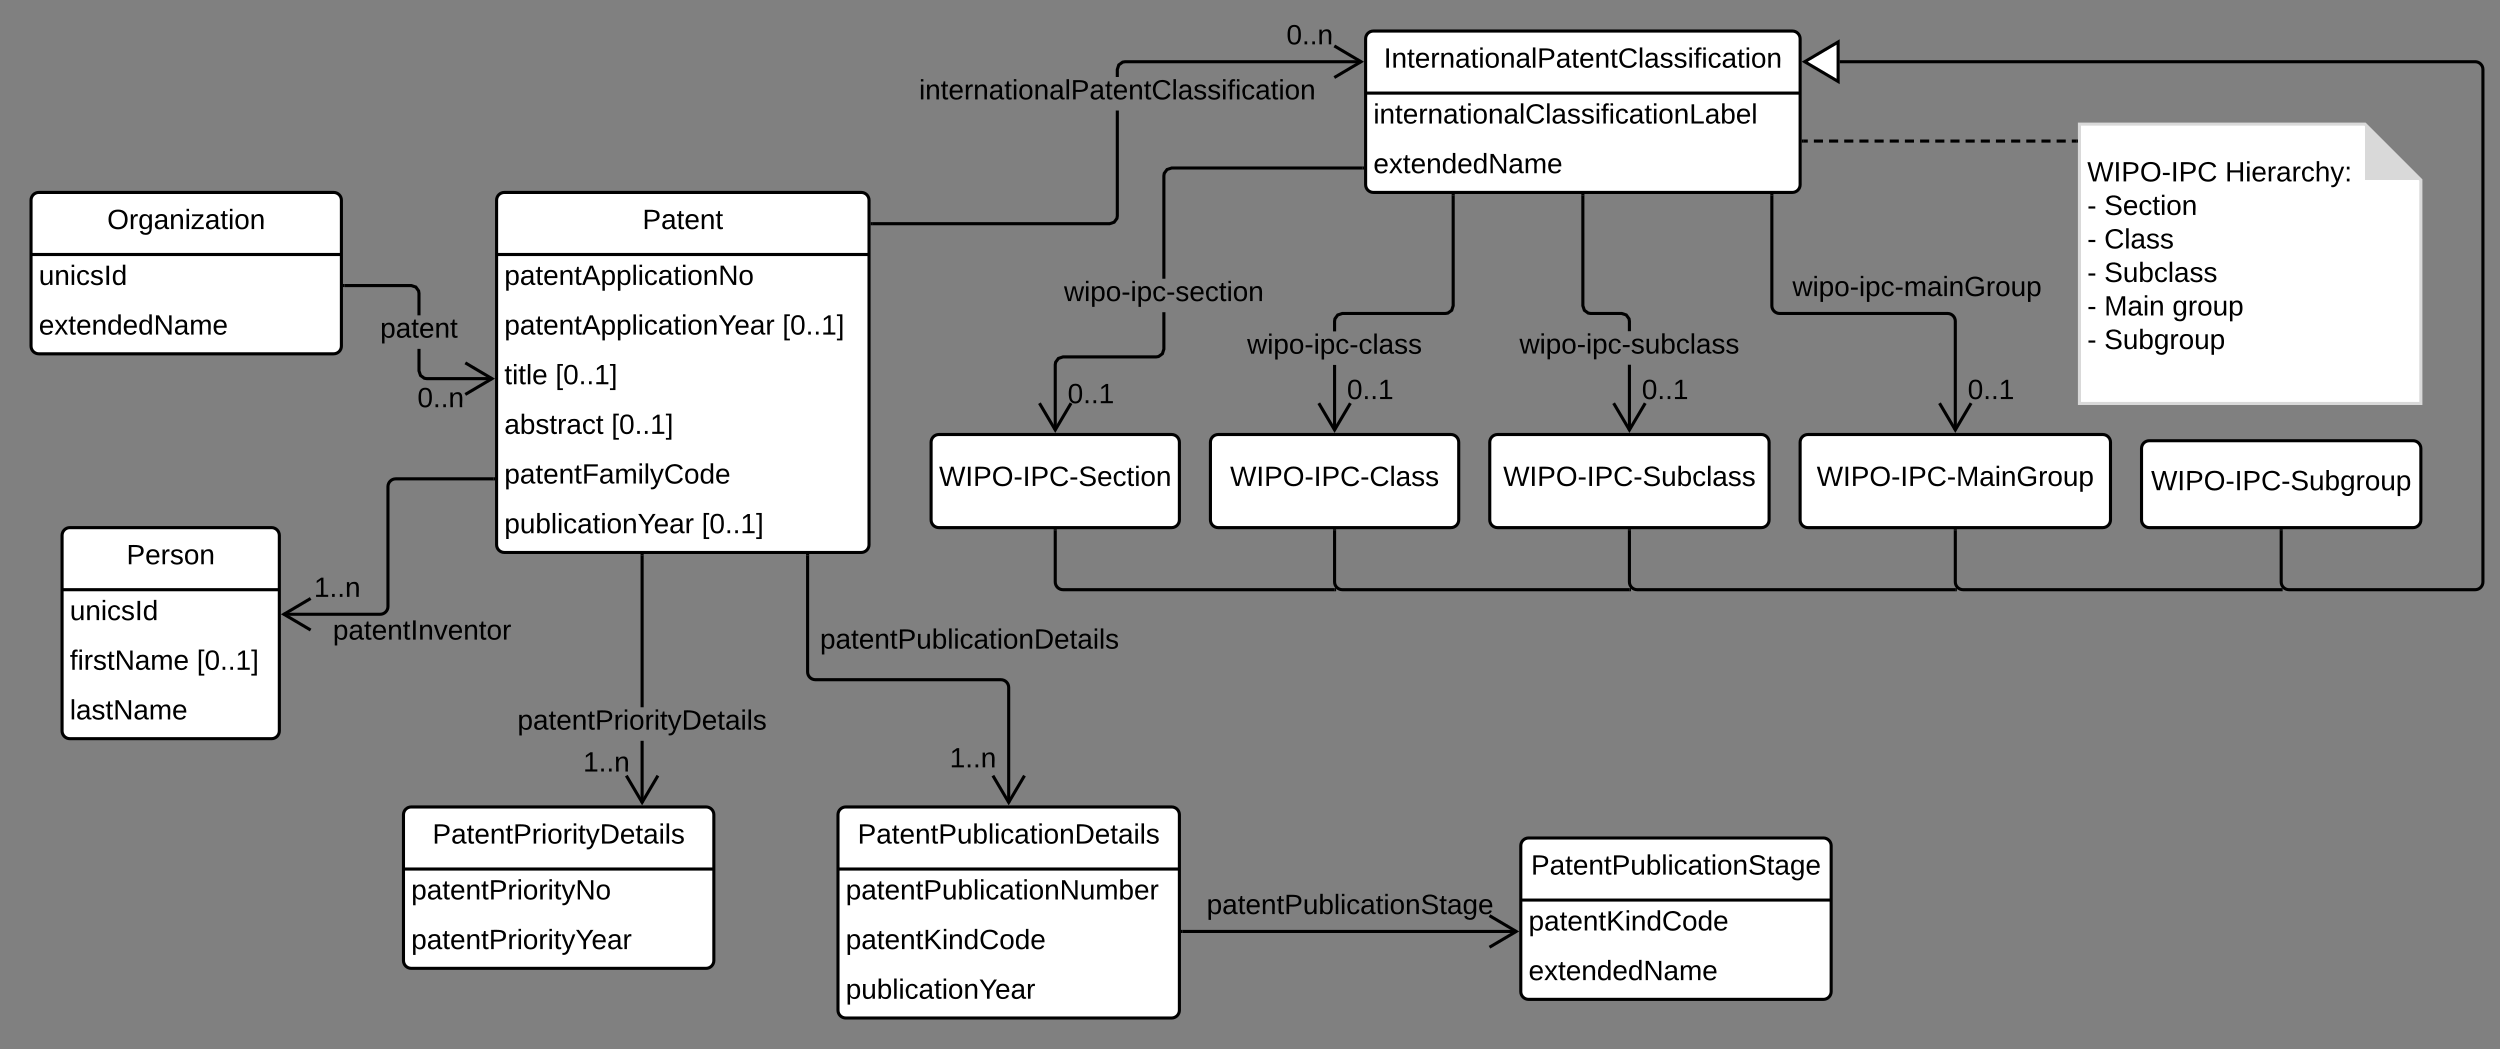 <svg xmlns="http://www.w3.org/2000/svg" xmlns:xlink="http://www.w3.org/1999/xlink" xmlns:lucid="lucid" width="1611" height="676"><rect width="100%" height="100%" fill="#808080" stroke="none"/><g transform="translate(-180 -20)" lucid:page-tab-id="0_0"><path d="M200 149c0-2.76 2.24-5 5-5h190c2.76 0 5 2.24 5 5v94c0 2.76-2.24 5-5 5H205c-2.76 0-5-2.24-5-5z" fill="#fff"/><path d="M200 149c0-2.76 2.24-5 5-5h190c2.76 0 5 2.24 5 5v94c0 2.76-2.24 5-5 5H205c-2.76 0-5-2.24-5-5zM200 184h200" stroke="#000" stroke-width="2" fill="none"/><use xlink:href="#a" transform="matrix(1,0,0,1,210,144) translate(39.075 23.6)"/><use xlink:href="#b" transform="matrix(1,0,0,1,205,186.5) translate(0 17.1)"/><use xlink:href="#c" transform="matrix(1,0,0,1,205,218.5) translate(0 17.1)"/><path d="M500 149c0-2.76 2.24-5 5-5h230c2.76 0 5 2.24 5 5v222c0 2.76-2.24 5-5 5H505c-2.76 0-5-2.24-5-5z" fill="#fff"/><path d="M500 149c0-2.76 2.24-5 5-5h230c2.76 0 5 2.24 5 5v222c0 2.76-2.24 5-5 5H505c-2.76 0-5-2.24-5-5zM500 184h240" stroke="#000" stroke-width="2" fill="none"/><use xlink:href="#d" transform="matrix(1,0,0,1,510,144) translate(84 23.6)"/><use xlink:href="#e" transform="matrix(1,0,0,1,505,186.5) translate(0 17.1)"/><use xlink:href="#f" transform="matrix(1,0,0,1,505,218.5) translate(0 17.1)"/><use xlink:href="#g" transform="matrix(1,0,0,1,505,218.5) translate(179.15 17.1)"/><use xlink:href="#h" transform="matrix(1,0,0,1,505,250.5) translate(0 17.1)"/><use xlink:href="#g" transform="matrix(1,0,0,1,505,250.5) translate(32.9 17.1)"/><use xlink:href="#i" transform="matrix(1,0,0,1,505,282.5) translate(0 17.1)"/><use xlink:href="#j" transform="matrix(1,0,0,1,505,282.5) translate(68.95 17.1)"/><use xlink:href="#k" transform="matrix(1,0,0,1,505,314.5) translate(0 17.1)"/><use xlink:href="#l" transform="matrix(1,0,0,1,505,346.5) translate(0 17.1)"/><use xlink:href="#j" transform="matrix(1,0,0,1,505,346.5) translate(127.15 17.1)"/><path d="M1060 45c0-2.76 2.24-5 5-5h270c2.76 0 5 2.24 5 5v94c0 2.76-2.24 5-5 5h-270c-2.76 0-5-2.24-5-5z" fill="#fff"/><path d="M1060 45c0-2.76 2.24-5 5-5h270c2.76 0 5 2.24 5 5v94c0 2.76-2.24 5-5 5h-270c-2.76 0-5-2.24-5-5zM1060 80h280" stroke="#000" stroke-width="2" fill="none"/><use xlink:href="#m" transform="matrix(1,0,0,1,1070,40) translate(1.7 23.6)"/><use xlink:href="#n" transform="matrix(1,0,0,1,1065,82.5) translate(0 17.1)"/><use xlink:href="#c" transform="matrix(1,0,0,1,1065,114.5) translate(0 17.1)"/><path d="M901 159.24l-.3 1.9-2.13 2.9-3.4 1.12H742v-2h152.84l2.5-.82 1.46-2 .2-1.26V91.25h2zm156.18-98.47h-152.1l-1.26.2-2 1.47-.82 2.5v4.7h-2v-5.03l1.1-3.4 2.92-2.12 1.9-.3h152.26z"/><path d="M742.03 165.16H741v-2h1.03zM1059 59.77l-18.67 11.04-1.02-1.7 15.77-9.33-15.76-9.32 1.03-1.72z"/><use xlink:href="#o" transform="matrix(1,0,0,1,772.225,69.649) translate(0 14.4)"/><use xlink:href="#p" transform="matrix(1,0,0,1,1009,34.171) translate(0 14.4)"/><path d="M451 258.83l.82 2.5 2 1.46 1.26.2h42.1v2h-42.26l-1.9-.3-2.9-2.14-1.12-3.4V244.8h2zm-2.43-54.72l2.12 2.92.3 1.9v14.28h-2v-14.12l-.2-1.26-1.46-2-2.5-.82H402v-2h43.16z"/><path d="M402.03 205H401v-2h1.03zM499 264l-18.67 11.04-1.02-1.73 15.77-9.3-15.76-9.33 1.03-1.72z"/><use xlink:href="#q" transform="matrix(1,0,0,1,425,223.197) translate(0 14.4)"/><use xlink:href="#p" transform="matrix(1,0,0,1,449,267.993) translate(0 14.4)"/><path d="M780 305c0-2.76 2.24-5 5-5h150c2.76 0 5 2.24 5 5v50c0 2.76-2.24 5-5 5H785c-2.76 0-5-2.24-5-5z" stroke="#000" stroke-width="2" fill="#fff"/><use xlink:href="#r" transform="matrix(1,0,0,1,780,300) translate(5.13 33.15)"/><path d="M960 305c0-2.76 2.24-5 5-5h150c2.76 0 5 2.24 5 5v50c0 2.76-2.24 5-5 5H965c-2.76 0-5-2.24-5-5z" stroke="#000" stroke-width="2" fill="#fff"/><use xlink:href="#s" transform="matrix(1,0,0,1,960,300) translate(12.655 33.15)"/><path d="M1140 305c0-2.76 2.24-5 5-5h170c2.76 0 5 2.24 5 5v50c0 2.76-2.24 5-5 5h-170c-2.76 0-5-2.24-5-5z" stroke="#000" stroke-width="2" fill="#fff"/><use xlink:href="#t" transform="matrix(1,0,0,1,1140,300) translate(8.63 33.15)"/><path d="M1340 305c0-2.76 2.24-5 5-5h190c2.76 0 5 2.24 5 5v50c0 2.76-2.24 5-5 5h-190c-2.76 0-5-2.24-5-5z" stroke="#000" stroke-width="2" fill="#fff"/><use xlink:href="#u" transform="matrix(1,0,0,1,1340,300) translate(10.68 33.15)"/><path d="M1560 309c0-2.76 2.24-5 5-5h170c2.76 0 5 2.24 5 5v46c0 2.76-2.24 5-5 5h-170c-2.76 0-5-2.24-5-5z" stroke="#000" stroke-width="2" fill="#fff"/><use xlink:href="#v" transform="matrix(1,0,0,1,1560,304) translate(6.13 31.9)"/><path d="M931 245.16l-1.1 3.4-2.92 2.13-1.9.3h-59.92l-2.5.82-1.46 2-.2 1.26v42.1h-2v-42.26l.3-1.9 2.13-2.9 3.4-1.12h60.1l1.25-.2 2-1.46.82-2.5V221.2h2zm127-115.9H935.16l-2.5.8-1.46 2-.2 1.28v66.27h-2V133.2l.3-1.9 2.13-2.9 3.4-1.12H1058z"/><path d="M1059 129.26h-1.03v-2h1.03zM871.04 280.33L860 299l-11.04-18.67 1.72-1.02 9.32 15.77 9.32-15.76z"/><use xlink:href="#w" transform="matrix(1,0,0,1,865.65,199.613) translate(0 14.4)"/><use xlink:href="#x" transform="matrix(1,0,0,1,868,265.422) translate(0 14.4)"/><path d="M1041 297.18h-2v-42.03h2zm76.44-80.02l-1.1 3.4-2.92 2.13-1.9.3h-66.36l-2.5.82-1.46 2-.2 1.26v6.47h-2v-6.63l.3-1.9 2.13-2.9 3.4-1.12h66.53l1.27-.2 2-1.46.8-2.5V146h2z"/><path d="M1117.44 146.03h-2V145h2zM1051.04 280.33L1040 299l-11.04-18.67 1.72-1.02 9.32 15.77 9.32-15.76z"/><use xlink:href="#y" transform="matrix(1,0,0,1,983.65,233.548) translate(0 14.4)"/><use xlink:href="#x" transform="matrix(1,0,0,1,1048,262.756) translate(0 14.4)"/><path d="M1231 297.18h-2v-42.16h2zm-30-80.34l.82 2.5 2 1.46 1.26.2h20.08l3.4 1.1 2.13 2.92.3 1.9v6.5h-2v-6.34l-.2-1.26-1.46-2-2.5-.82h-19.92l-1.9-.3-2.9-2.13-1.12-3.4V146h2z"/><path d="M1201 146.03h-2V145h2zM1241.04 280.33L1230 299l-11.04-18.67 1.72-1.02 9.32 15.77 9.32-15.76z"/><use xlink:href="#z" transform="matrix(1,0,0,1,1159.15,233.422) translate(0 14.4)"/><use xlink:href="#x" transform="matrix(1,0,0,1,1238,262.756) translate(0 14.4)"/><path d="M1321.78 146v71c0 2.76 2.24 5 5 5H1435c2.76 0 5 2.24 5 5v70.18" stroke="#000" stroke-width="2" fill="none"/><path d="M1322.78 146.03h-2V145h2z"/><path d="M1429.82 279.82l10.18 17.22 10.18-17.22" stroke="#000" stroke-width="2" fill="none"/><use xlink:href="#A" transform="matrix(1,0,0,1,1335.051,196.4) translate(0 14.4)"/><use xlink:href="#x" transform="matrix(1,0,0,1,1448,262.756) translate(0 14.4)"/><path d="M1520 100h184l36 36v144h-220z" stroke="#d9d9d9" stroke-width="2" fill="#fff"/><path d="M1704 100v36h36" fill="#d9d9d9"/><use xlink:href="#B" transform="matrix(1,0,0,1,1520,100) translate(5.01 36.9)"/><use xlink:href="#C" transform="matrix(1,0,0,1,1520,100) translate(93.86 36.9)"/><use xlink:href="#D" transform="matrix(1,0,0,1,1520,100) translate(5.01 58.5)"/><use xlink:href="#E" transform="matrix(1,0,0,1,1520,100) translate(15.96 58.5)"/><use xlink:href="#D" transform="matrix(1,0,0,1,1520,100) translate(5.01 80.1)"/><use xlink:href="#F" transform="matrix(1,0,0,1,1520,100) translate(15.96 80.1)"/><use xlink:href="#D" transform="matrix(1,0,0,1,1520,100) translate(5.01 101.7)"/><use xlink:href="#G" transform="matrix(1,0,0,1,1520,100) translate(15.96 101.7)"/><use xlink:href="#D" transform="matrix(1,0,0,1,1520,100) translate(5.01 123.3)"/><use xlink:href="#H" transform="matrix(1,0,0,1,1520,100) translate(15.96 123.3)"/><use xlink:href="#I" transform="matrix(1,0,0,1,1520,100) translate(59.86 123.3)"/><use xlink:href="#D" transform="matrix(1,0,0,1,1520,100) translate(5.01 144.9)"/><use xlink:href="#J" transform="matrix(1,0,0,1,1520,100) translate(15.96 144.9)"/><path d="M1650 362v33c0 2.76 2.24 5 5 5h120c2.76 0 5-2.24 5-5V64.77c0-2.76-2.24-5-5-5h-409.52" stroke="#000" stroke-width="2" fill="none"/><path d="M1651 362.03h-2V361h2z"/><path d="M1342.96 59.77l21.52-12.72V72.5z" stroke="#000" stroke-width="2" fill="#fff"/><path d="M1440 362v33c0 2.76 2.24 5 5 5h204.93" stroke="#000" stroke-width="2" fill="none"/><path d="M1441 362.03h-2V361h2z"/><path d="M1649.9 400h1.03M1230 362v33c0 2.76 2.24 5 5 5h205" stroke="#000" stroke-width="2" fill="none"/><path d="M1231 362.03h-2V361h2z"/><path d="M1439.96 400h1.03M1040 362v33c0 2.76 2.24 5 5 5h185" stroke="#000" stroke-width="2" fill="none"/><path d="M1041 362.03h-2V361h2z"/><path d="M1229.97 400h1.03M860 362v33c0 2.76 2.24 5 5 5h175" stroke="#000" stroke-width="2" fill="none"/><path d="M861 362.03h-2V361h2z"/><path d="M1039.97 400h1.03" stroke="#000" stroke-width="2" fill="none"/><path d="M220 365c0-2.76 2.24-5 5-5h130c2.76 0 5 2.24 5 5v126c0 2.76-2.24 5-5 5H225c-2.76 0-5-2.24-5-5z" fill="#fff"/><path d="M220 365c0-2.76 2.24-5 5-5h130c2.76 0 5 2.24 5 5v126c0 2.76-2.24 5-5 5H225c-2.76 0-5-2.24-5-5zM220 400h140" stroke="#000" stroke-width="2" fill="none"/><use xlink:href="#K" transform="matrix(1,0,0,1,230,360) translate(31.525 23.6)"/><use xlink:href="#b" transform="matrix(1,0,0,1,225,402.5) translate(0 17.1)"/><use xlink:href="#L" transform="matrix(1,0,0,1,225,434.5) translate(0 17.1)"/><use xlink:href="#g" transform="matrix(1,0,0,1,225,434.5) translate(81.8 17.1)"/><use xlink:href="#M" transform="matrix(1,0,0,1,225,466.5) translate(0 17.1)"/><path d="M498 328.57h-63c-2.76 0-5 2.24-5 5v77.26c0 2.76-2.24 5-5 5h-62.18" stroke="#000" stroke-width="2" fill="none"/><path d="M499 329.57h-1.03v-2H499z"/><path d="M380.18 405.65l-17.22 10.18L380.18 426" stroke="#000" stroke-width="2" fill="none"/><use xlink:href="#N" transform="matrix(1,0,0,1,394.523,417.769) translate(0 14.4)"/><use xlink:href="#O" transform="matrix(1,0,0,1,382.333,390.229) translate(0 14.4)"/><path d="M440 545c0-2.76 2.24-5 5-5h190c2.76 0 5 2.24 5 5v94c0 2.76-2.24 5-5 5H445c-2.76 0-5-2.24-5-5z" fill="#fff"/><path d="M440 545c0-2.76 2.24-5 5-5h190c2.76 0 5 2.24 5 5v94c0 2.76-2.24 5-5 5H445c-2.76 0-5-2.24-5-5zM440 580h200" stroke="#000" stroke-width="2" fill="none"/><use xlink:href="#P" transform="matrix(1,0,0,1,450,540) translate(8.675 23.6)"/><use xlink:href="#Q" transform="matrix(1,0,0,1,445,582.5) translate(0 17.1)"/><use xlink:href="#R" transform="matrix(1,0,0,1,445,614.5) translate(0 17.1)"/><path d="M594.78 537.18h-2v-39.8h2zm0-61.4h-2V378h2z"/><path d="M594.78 378.03h-2V377h2zM604.82 520.33L593.78 539l-11.04-18.67 1.72-1.02 9.32 15.77 9.32-15.76z"/><use xlink:href="#S" transform="matrix(1,0,0,1,513.453,475.777) translate(0 14.4)"/><use xlink:href="#O" transform="matrix(1,0,0,1,555.778,502.756) translate(0 14.4)"/><path d="M720 545c0-2.76 2.24-5 5-5h210c2.76 0 5 2.24 5 5v126c0 2.76-2.24 5-5 5H725c-2.76 0-5-2.24-5-5z" fill="#fff"/><path d="M720 545c0-2.76 2.24-5 5-5h210c2.76 0 5 2.24 5 5v126c0 2.76-2.24 5-5 5H725c-2.76 0-5-2.24-5-5zM720 580h220" stroke="#000" stroke-width="2" fill="none"/><use xlink:href="#T" transform="matrix(1,0,0,1,730,540) translate(2.65 23.6)"/><use xlink:href="#U" transform="matrix(1,0,0,1,725,582.5) translate(0 17.1)"/><use xlink:href="#V" transform="matrix(1,0,0,1,725,614.5) translate(0 17.1)"/><use xlink:href="#W" transform="matrix(1,0,0,1,725,646.5) translate(0 17.1)"/><path d="M1160 565c0-2.76 2.24-5 5-5h190c2.76 0 5 2.24 5 5v94c0 2.76-2.24 5-5 5h-190c-2.76 0-5-2.24-5-5z" fill="#fff"/><path d="M1160 565c0-2.76 2.24-5 5-5h190c2.76 0 5 2.24 5 5v94c0 2.76-2.24 5-5 5h-190c-2.76 0-5-2.24-5-5zM1160 600h200" stroke="#000" stroke-width="2" fill="none"/><g><use xlink:href="#X" transform="matrix(1,0,0,1,1170,560) translate(-3.425 23.6)"/></g><g><use xlink:href="#V" transform="matrix(1,0,0,1,1165,602.5) translate(0 17.1)"/></g><g><use xlink:href="#c" transform="matrix(1,0,0,1,1165,634.5) translate(0 17.1)"/></g><path d="M942 620.22h215.18" stroke="#000" stroke-width="2" fill="none"/><path d="M942.03 621.22H941v-2h1.03z"/><path d="M1139.82 630.4l17.22-10.18-17.22-10.18" stroke="#000" stroke-width="2" fill="none"/><g><use xlink:href="#Y" transform="matrix(1,0,0,1,957.575,594.622) translate(0 14.4)"/></g><path d="M700.42 378v75c0 2.76 2.24 5 5 5H825c2.76 0 5 2.24 5 5v74.18" stroke="#000" stroke-width="2" fill="none"/><path d="M701.42 378.03h-2V377h2z"/><path d="M819.82 519.82L830 537.04l10.18-17.22" stroke="#000" stroke-width="2" fill="none"/><g><use xlink:href="#Z" transform="matrix(1,0,0,1,708.423,423.582) translate(0 14.4)"/></g><g><use xlink:href="#O" transform="matrix(1,0,0,1,792,500.089) translate(0 14.4)"/></g><path d="M1518 110.9h-176" fill="none"/><path d="M1518 110.9h-2.93m-3.9 0h-5.88m-3.92 0h-5.87m-3.9 0h-5.87m-3.9 0h-5.87m-3.92 0h-5.86m-3.9 0h-5.88m-3.9 0h-5.88m-3.9 0h-5.88m-3.9 0h-5.87m-3.9 0h-5.88m-3.92 0h-5.87m-3.9 0h-5.87m-3.9 0h-5.87m-3.92 0h-5.86m-3.9 0h-5.88m-3.9 0h-5.88m-3.9 0h-5.87m-3.92 0H1342" stroke="#000" stroke-width="2" fill="none"/><path d="M1519 111.9h-1.03v-2h1.03zM1342.03 111.9H1341v-2h1.03z"/><defs><path d="M140-251c81 0 123 46 123 126C263-46 219 4 140 4 59 4 17-45 17-125s42-126 123-126zm0 227c63 0 89-41 89-101s-29-99-89-99c-61 0-89 39-89 99S79-25 140-24" id="aa"/><path d="M114-163C36-179 61-72 57 0H25l-1-190h30c1 12-1 29 2 39 6-27 23-49 58-41v29" id="ab"/><path d="M177-190C167-65 218 103 67 71c-23-6-38-20-44-43l32-5c15 47 100 32 89-28v-30C133-14 115 1 83 1 29 1 15-40 15-95c0-56 16-97 71-98 29-1 48 16 59 35 1-10 0-23 2-32h30zM94-22c36 0 50-32 50-73 0-42-14-75-50-75-39 0-46 34-46 75s6 73 46 73" id="ac"/><path d="M141-36C126-15 110 5 73 4 37 3 15-17 15-53c-1-64 63-63 125-63 3-35-9-54-41-54-24 1-41 7-42 31l-33-3c5-37 33-52 76-52 45 0 72 20 72 64v82c-1 20 7 32 28 27v20c-31 9-61-2-59-35zM48-53c0 20 12 33 32 33 41-3 63-29 60-74-43 2-92-5-92 41" id="ad"/><path d="M117-194c89-4 53 116 60 194h-32v-121c0-31-8-49-39-48C34-167 62-67 57 0H25l-1-190h30c1 10-1 24 2 32 11-22 29-35 61-36" id="ae"/><path d="M24-231v-30h32v30H24zM24 0v-190h32V0H24" id="af"/><path d="M9 0v-24l116-142H16v-24h144v24L44-24h123V0H9" id="ag"/><path d="M59-47c-2 24 18 29 38 22v24C64 9 27 4 27-40v-127H5v-23h24l9-43h21v43h35v23H59v120" id="ah"/><path d="M100-194c62-1 85 37 85 99 1 63-27 99-86 99S16-35 15-95c0-66 28-99 85-99zM99-20c44 1 53-31 53-75 0-43-8-75-51-75s-53 32-53 75 10 74 51 75" id="ai"/><g id="a"><use transform="matrix(0.05,0,0,0.05,0,0)" xlink:href="#aa"/><use transform="matrix(0.05,0,0,0.05,14,0)" xlink:href="#ab"/><use transform="matrix(0.05,0,0,0.05,19.95,0)" xlink:href="#ac"/><use transform="matrix(0.05,0,0,0.05,29.95,0)" xlink:href="#ad"/><use transform="matrix(0.05,0,0,0.05,39.95,0)" xlink:href="#ae"/><use transform="matrix(0.05,0,0,0.05,49.95,0)" xlink:href="#af"/><use transform="matrix(0.05,0,0,0.05,53.9,0)" xlink:href="#ag"/><use transform="matrix(0.05,0,0,0.05,62.9,0)" xlink:href="#ad"/><use transform="matrix(0.05,0,0,0.05,72.9,0)" xlink:href="#ah"/><use transform="matrix(0.05,0,0,0.05,77.9,0)" xlink:href="#af"/><use transform="matrix(0.05,0,0,0.05,81.85,0)" xlink:href="#ai"/><use transform="matrix(0.05,0,0,0.05,91.85,0)" xlink:href="#ae"/></g><path d="M84 4C-5 8 30-112 23-190h32v120c0 31 7 50 39 49 72-2 45-101 50-169h31l1 190h-30c-1-10 1-25-2-33-11 22-28 36-60 37" id="aj"/><path d="M96-169c-40 0-48 33-48 73s9 75 48 75c24 0 41-14 43-38l32 2c-6 37-31 61-74 61-59 0-76-41-82-99-10-93 101-131 147-64 4 7 5 14 7 22l-32 3c-4-21-16-35-41-35" id="ak"/><path d="M135-143c-3-34-86-38-87 0 15 53 115 12 119 90S17 21 10-45l28-5c4 36 97 45 98 0-10-56-113-15-118-90-4-57 82-63 122-42 12 7 21 19 24 35" id="al"/><path d="M33 0v-248h34V0H33" id="am"/><path d="M85-194c31 0 48 13 60 33l-1-100h32l1 261h-30c-2-10 0-23-3-31C134-8 116 4 85 4 32 4 16-35 15-94c0-66 23-100 70-100zm9 24c-40 0-46 34-46 75 0 40 6 74 45 74 42 0 51-32 51-76 0-42-9-74-50-73" id="an"/><g id="b"><use transform="matrix(0.05,0,0,0.05,0,0)" xlink:href="#aj"/><use transform="matrix(0.05,0,0,0.05,10,0)" xlink:href="#ae"/><use transform="matrix(0.05,0,0,0.05,20,0)" xlink:href="#af"/><use transform="matrix(0.05,0,0,0.05,23.95,0)" xlink:href="#ak"/><use transform="matrix(0.05,0,0,0.05,32.95,0)" xlink:href="#al"/><use transform="matrix(0.05,0,0,0.05,41.95,0)" xlink:href="#am"/><use transform="matrix(0.05,0,0,0.05,46.95,0)" xlink:href="#an"/></g><path d="M100-194c63 0 86 42 84 106H49c0 40 14 67 53 68 26 1 43-12 49-29l28 8c-11 28-37 45-77 45C44 4 14-33 15-96c1-61 26-98 85-98zm52 81c6-60-76-77-97-28-3 7-6 17-6 28h103" id="ao"/><path d="M141 0L90-78 38 0H4l68-98-65-92h35l48 74 47-74h35l-64 92 68 98h-35" id="ap"/><path d="M190 0L58-211 59 0H30v-248h39L202-35l-2-213h31V0h-41" id="aq"/><path d="M210-169c-67 3-38 105-44 169h-31v-121c0-29-5-50-35-48C34-165 62-65 56 0H25l-1-190h30c1 10-1 24 2 32 10-44 99-50 107 0 11-21 27-35 58-36 85-2 47 119 55 194h-31v-121c0-29-5-49-35-48" id="ar"/><g id="c"><use transform="matrix(0.05,0,0,0.05,0,0)" xlink:href="#ao"/><use transform="matrix(0.05,0,0,0.05,10,0)" xlink:href="#ap"/><use transform="matrix(0.05,0,0,0.05,19,0)" xlink:href="#ah"/><use transform="matrix(0.05,0,0,0.05,24,0)" xlink:href="#ao"/><use transform="matrix(0.05,0,0,0.05,34,0)" xlink:href="#ae"/><use transform="matrix(0.05,0,0,0.05,44,0)" xlink:href="#an"/><use transform="matrix(0.05,0,0,0.05,54,0)" xlink:href="#ao"/><use transform="matrix(0.05,0,0,0.05,64,0)" xlink:href="#an"/><use transform="matrix(0.05,0,0,0.05,74,0)" xlink:href="#aq"/><use transform="matrix(0.05,0,0,0.05,86.95,0)" xlink:href="#ad"/><use transform="matrix(0.05,0,0,0.05,96.95,0)" xlink:href="#ar"/><use transform="matrix(0.05,0,0,0.05,111.9,0)" xlink:href="#ao"/></g><path d="M30-248c87 1 191-15 191 75 0 78-77 80-158 76V0H30v-248zm33 125c57 0 124 11 124-50 0-59-68-47-124-48v98" id="as"/><g id="d"><use transform="matrix(0.05,0,0,0.05,0,0)" xlink:href="#as"/><use transform="matrix(0.05,0,0,0.05,12,0)" xlink:href="#ad"/><use transform="matrix(0.05,0,0,0.05,22,0)" xlink:href="#ah"/><use transform="matrix(0.05,0,0,0.05,27,0)" xlink:href="#ao"/><use transform="matrix(0.05,0,0,0.05,37,0)" xlink:href="#ae"/><use transform="matrix(0.05,0,0,0.05,47,0)" xlink:href="#ah"/></g><path d="M115-194c55 1 70 41 70 98S169 2 115 4C84 4 66-9 55-30l1 105H24l-1-265h31l2 30c10-21 28-34 59-34zm-8 174c40 0 45-34 45-75s-6-73-45-74c-42 0-51 32-51 76 0 43 10 73 51 73" id="at"/><path d="M205 0l-28-72H64L36 0H1l101-248h38L239 0h-34zm-38-99l-47-123c-12 45-31 82-46 123h93" id="au"/><path d="M24 0v-261h32V0H24" id="av"/><g id="e"><use transform="matrix(0.05,0,0,0.05,0,0)" xlink:href="#at"/><use transform="matrix(0.05,0,0,0.05,10,0)" xlink:href="#ad"/><use transform="matrix(0.05,0,0,0.05,20,0)" xlink:href="#ah"/><use transform="matrix(0.05,0,0,0.05,25,0)" xlink:href="#ao"/><use transform="matrix(0.05,0,0,0.05,35,0)" xlink:href="#ae"/><use transform="matrix(0.05,0,0,0.05,45,0)" xlink:href="#ah"/><use transform="matrix(0.05,0,0,0.05,50,0)" xlink:href="#au"/><use transform="matrix(0.05,0,0,0.05,62,0)" xlink:href="#at"/><use transform="matrix(0.05,0,0,0.05,72,0)" xlink:href="#at"/><use transform="matrix(0.05,0,0,0.05,82,0)" xlink:href="#av"/><use transform="matrix(0.05,0,0,0.05,85.95,0)" xlink:href="#af"/><use transform="matrix(0.05,0,0,0.05,89.9,0)" xlink:href="#ak"/><use transform="matrix(0.05,0,0,0.05,98.9,0)" xlink:href="#ad"/><use transform="matrix(0.05,0,0,0.05,108.9,0)" xlink:href="#ah"/><use transform="matrix(0.05,0,0,0.05,113.9,0)" xlink:href="#af"/><use transform="matrix(0.05,0,0,0.05,117.85,0)" xlink:href="#ai"/><use transform="matrix(0.05,0,0,0.05,127.85,0)" xlink:href="#ae"/><use transform="matrix(0.05,0,0,0.05,137.85,0)" xlink:href="#aq"/><use transform="matrix(0.05,0,0,0.05,150.8,0)" xlink:href="#ai"/></g><path d="M137-103V0h-34v-103L8-248h37l75 118 75-118h37" id="aw"/><g id="f"><use transform="matrix(0.05,0,0,0.05,0,0)" xlink:href="#at"/><use transform="matrix(0.05,0,0,0.05,10,0)" xlink:href="#ad"/><use transform="matrix(0.05,0,0,0.05,20,0)" xlink:href="#ah"/><use transform="matrix(0.05,0,0,0.05,25,0)" xlink:href="#ao"/><use transform="matrix(0.05,0,0,0.05,35,0)" xlink:href="#ae"/><use transform="matrix(0.05,0,0,0.05,45,0)" xlink:href="#ah"/><use transform="matrix(0.05,0,0,0.05,50,0)" xlink:href="#au"/><use transform="matrix(0.05,0,0,0.05,62,0)" xlink:href="#at"/><use transform="matrix(0.05,0,0,0.05,72,0)" xlink:href="#at"/><use transform="matrix(0.05,0,0,0.05,82,0)" xlink:href="#av"/><use transform="matrix(0.05,0,0,0.05,85.95,0)" xlink:href="#af"/><use transform="matrix(0.05,0,0,0.05,89.9,0)" xlink:href="#ak"/><use transform="matrix(0.05,0,0,0.05,98.9,0)" xlink:href="#ad"/><use transform="matrix(0.05,0,0,0.05,108.9,0)" xlink:href="#ah"/><use transform="matrix(0.05,0,0,0.05,113.9,0)" xlink:href="#af"/><use transform="matrix(0.05,0,0,0.05,117.85,0)" xlink:href="#ai"/><use transform="matrix(0.05,0,0,0.05,127.85,0)" xlink:href="#ae"/><use transform="matrix(0.05,0,0,0.05,137.85,0)" xlink:href="#aw"/><use transform="matrix(0.05,0,0,0.05,148.2,0)" xlink:href="#ao"/><use transform="matrix(0.05,0,0,0.05,158.2,0)" xlink:href="#ad"/><use transform="matrix(0.05,0,0,0.05,168.2,0)" xlink:href="#ab"/></g><path d="M26 75v-336h71v23H56V52h41v23H26" id="ax"/><path d="M101-251c68 0 85 55 85 127S166 4 100 4C33 4 14-52 14-124c0-73 17-127 87-127zm-1 229c47 0 54-49 54-102s-4-102-53-102c-51 0-55 48-55 102 0 53 5 102 54 102" id="ay"/><path d="M33 0v-38h34V0H33" id="az"/><path d="M27 0v-27h64v-190l-56 39v-29l58-41h29v221h61V0H27" id="aA"/><path d="M3 75V52h41v-290H3v-23h71V75H3" id="aB"/><g id="g"><use transform="matrix(0.05,0,0,0.05,0,0)" xlink:href="#ax"/><use transform="matrix(0.05,0,0,0.05,5,0)" xlink:href="#ay"/><use transform="matrix(0.05,0,0,0.05,15,0)" xlink:href="#az"/><use transform="matrix(0.05,0,0,0.05,20,0)" xlink:href="#az"/><use transform="matrix(0.05,0,0,0.05,25,0)" xlink:href="#aA"/><use transform="matrix(0.05,0,0,0.05,35,0)" xlink:href="#aB"/></g><g id="h"><use transform="matrix(0.05,0,0,0.05,0,0)" xlink:href="#ah"/><use transform="matrix(0.05,0,0,0.05,5,0)" xlink:href="#af"/><use transform="matrix(0.05,0,0,0.05,8.95,0)" xlink:href="#ah"/><use transform="matrix(0.05,0,0,0.05,13.95,0)" xlink:href="#av"/><use transform="matrix(0.05,0,0,0.05,17.9,0)" xlink:href="#ao"/></g><path d="M115-194c53 0 69 39 70 98 0 66-23 100-70 100C84 3 66-7 56-30L54 0H23l1-261h32v101c10-23 28-34 59-34zm-8 174c40 0 45-34 45-75 0-40-5-75-45-74-42 0-51 32-51 76 0 43 10 73 51 73" id="aC"/><g id="i"><use transform="matrix(0.05,0,0,0.05,0,0)" xlink:href="#ad"/><use transform="matrix(0.05,0,0,0.05,10,0)" xlink:href="#aC"/><use transform="matrix(0.05,0,0,0.05,20,0)" xlink:href="#al"/><use transform="matrix(0.05,0,0,0.05,29,0)" xlink:href="#ah"/><use transform="matrix(0.05,0,0,0.05,34,0)" xlink:href="#ab"/><use transform="matrix(0.05,0,0,0.05,39.95,0)" xlink:href="#ad"/><use transform="matrix(0.05,0,0,0.05,49.95,0)" xlink:href="#ak"/><use transform="matrix(0.05,0,0,0.05,58.95,0)" xlink:href="#ah"/></g><g id="j"><use transform="matrix(0.05,0,0,0.05,0,0)" xlink:href="#ax"/><use transform="matrix(0.05,0,0,0.05,5,0)" xlink:href="#ay"/><use transform="matrix(0.05,0,0,0.05,15,0)" xlink:href="#az"/><use transform="matrix(0.05,0,0,0.05,20,0)" xlink:href="#az"/><use transform="matrix(0.05,0,0,0.05,25,0)" xlink:href="#aA"/><use transform="matrix(0.05,0,0,0.05,35,0)" xlink:href="#aB"/></g><path d="M63-220v92h138v28H63V0H30v-248h175v28H63" id="aD"/><path d="M179-190L93 31C79 59 56 82 12 73V49c39 6 53-20 64-50L1-190h34L92-34l54-156h33" id="aE"/><path d="M212-179c-10-28-35-45-73-45-59 0-87 40-87 99 0 60 29 101 89 101 43 0 62-24 78-52l27 14C228-24 195 4 139 4 59 4 22-46 18-125c-6-104 99-153 187-111 19 9 31 26 39 46" id="aF"/><g id="k"><use transform="matrix(0.05,0,0,0.05,0,0)" xlink:href="#at"/><use transform="matrix(0.05,0,0,0.05,10,0)" xlink:href="#ad"/><use transform="matrix(0.05,0,0,0.05,20,0)" xlink:href="#ah"/><use transform="matrix(0.05,0,0,0.05,25,0)" xlink:href="#ao"/><use transform="matrix(0.05,0,0,0.05,35,0)" xlink:href="#ae"/><use transform="matrix(0.05,0,0,0.05,45,0)" xlink:href="#ah"/><use transform="matrix(0.05,0,0,0.05,50,0)" xlink:href="#aD"/><use transform="matrix(0.05,0,0,0.05,60.95,0)" xlink:href="#ad"/><use transform="matrix(0.05,0,0,0.05,70.95,0)" xlink:href="#ar"/><use transform="matrix(0.05,0,0,0.05,85.9,0)" xlink:href="#af"/><use transform="matrix(0.05,0,0,0.05,89.85,0)" xlink:href="#av"/><use transform="matrix(0.05,0,0,0.05,93.8,0)" xlink:href="#aE"/><use transform="matrix(0.05,0,0,0.05,102.8,0)" xlink:href="#aF"/><use transform="matrix(0.05,0,0,0.05,115.75,0)" xlink:href="#ai"/><use transform="matrix(0.05,0,0,0.05,125.75,0)" xlink:href="#an"/><use transform="matrix(0.05,0,0,0.05,135.75,0)" xlink:href="#ao"/></g><g id="l"><use transform="matrix(0.05,0,0,0.05,0,0)" xlink:href="#at"/><use transform="matrix(0.05,0,0,0.05,10,0)" xlink:href="#aj"/><use transform="matrix(0.05,0,0,0.05,20,0)" xlink:href="#aC"/><use transform="matrix(0.05,0,0,0.05,30,0)" xlink:href="#av"/><use transform="matrix(0.05,0,0,0.05,33.95,0)" xlink:href="#af"/><use transform="matrix(0.05,0,0,0.05,37.9,0)" xlink:href="#ak"/><use transform="matrix(0.05,0,0,0.05,46.9,0)" xlink:href="#ad"/><use transform="matrix(0.05,0,0,0.05,56.9,0)" xlink:href="#ah"/><use transform="matrix(0.05,0,0,0.05,61.9,0)" xlink:href="#af"/><use transform="matrix(0.05,0,0,0.05,65.85,0)" xlink:href="#ai"/><use transform="matrix(0.05,0,0,0.05,75.85,0)" xlink:href="#ae"/><use transform="matrix(0.05,0,0,0.05,85.85,0)" xlink:href="#aw"/><use transform="matrix(0.05,0,0,0.05,96.2,0)" xlink:href="#ao"/><use transform="matrix(0.05,0,0,0.05,106.2,0)" xlink:href="#ad"/><use transform="matrix(0.05,0,0,0.05,116.2,0)" xlink:href="#ab"/></g><path d="M101-234c-31-9-42 10-38 44h38v23H63V0H32v-167H5v-23h27c-7-52 17-82 69-68v24" id="aG"/><g id="m"><use transform="matrix(0.05,0,0,0.05,0,0)" xlink:href="#am"/><use transform="matrix(0.05,0,0,0.05,5,0)" xlink:href="#ae"/><use transform="matrix(0.05,0,0,0.05,15,0)" xlink:href="#ah"/><use transform="matrix(0.05,0,0,0.05,20,0)" xlink:href="#ao"/><use transform="matrix(0.05,0,0,0.05,30,0)" xlink:href="#ab"/><use transform="matrix(0.05,0,0,0.05,35.95,0)" xlink:href="#ae"/><use transform="matrix(0.05,0,0,0.05,45.95,0)" xlink:href="#ad"/><use transform="matrix(0.05,0,0,0.05,55.95,0)" xlink:href="#ah"/><use transform="matrix(0.05,0,0,0.05,60.95,0)" xlink:href="#af"/><use transform="matrix(0.05,0,0,0.05,64.9,0)" xlink:href="#ai"/><use transform="matrix(0.05,0,0,0.05,74.9,0)" xlink:href="#ae"/><use transform="matrix(0.05,0,0,0.05,84.9,0)" xlink:href="#ad"/><use transform="matrix(0.05,0,0,0.05,94.9,0)" xlink:href="#av"/><use transform="matrix(0.05,0,0,0.05,98.85,0)" xlink:href="#as"/><use transform="matrix(0.05,0,0,0.05,110.85,0)" xlink:href="#ad"/><use transform="matrix(0.05,0,0,0.05,120.85,0)" xlink:href="#ah"/><use transform="matrix(0.05,0,0,0.05,125.85,0)" xlink:href="#ao"/><use transform="matrix(0.05,0,0,0.05,135.85,0)" xlink:href="#ae"/><use transform="matrix(0.05,0,0,0.05,145.85,0)" xlink:href="#ah"/><use transform="matrix(0.05,0,0,0.05,150.85,0)" xlink:href="#aF"/><use transform="matrix(0.05,0,0,0.05,163.8,0)" xlink:href="#av"/><use transform="matrix(0.05,0,0,0.05,167.75,0)" xlink:href="#ad"/><use transform="matrix(0.05,0,0,0.05,177.75,0)" xlink:href="#al"/><use transform="matrix(0.05,0,0,0.05,186.75,0)" xlink:href="#al"/><use transform="matrix(0.05,0,0,0.05,195.75,0)" xlink:href="#af"/><use transform="matrix(0.05,0,0,0.05,199.7,0)" xlink:href="#aG"/><use transform="matrix(0.05,0,0,0.05,204.7,0)" xlink:href="#af"/><use transform="matrix(0.05,0,0,0.05,208.65,0)" xlink:href="#ak"/><use transform="matrix(0.05,0,0,0.05,217.65,0)" xlink:href="#ad"/><use transform="matrix(0.05,0,0,0.05,227.65,0)" xlink:href="#ah"/><use transform="matrix(0.05,0,0,0.05,232.65,0)" xlink:href="#af"/><use transform="matrix(0.05,0,0,0.05,236.6,0)" xlink:href="#ai"/><use transform="matrix(0.05,0,0,0.05,246.6,0)" xlink:href="#ae"/></g><path d="M30 0v-248h33v221h125V0H30" id="aH"/><g id="n"><use transform="matrix(0.05,0,0,0.05,0,0)" xlink:href="#af"/><use transform="matrix(0.05,0,0,0.05,3.95,0)" xlink:href="#ae"/><use transform="matrix(0.05,0,0,0.05,13.95,0)" xlink:href="#ah"/><use transform="matrix(0.05,0,0,0.05,18.95,0)" xlink:href="#ao"/><use transform="matrix(0.05,0,0,0.05,28.95,0)" xlink:href="#ab"/><use transform="matrix(0.05,0,0,0.05,34.9,0)" xlink:href="#ae"/><use transform="matrix(0.05,0,0,0.05,44.9,0)" xlink:href="#ad"/><use transform="matrix(0.05,0,0,0.05,54.9,0)" xlink:href="#ah"/><use transform="matrix(0.05,0,0,0.05,59.9,0)" xlink:href="#af"/><use transform="matrix(0.05,0,0,0.05,63.85,0)" xlink:href="#ai"/><use transform="matrix(0.05,0,0,0.05,73.85,0)" xlink:href="#ae"/><use transform="matrix(0.05,0,0,0.05,83.85,0)" xlink:href="#ad"/><use transform="matrix(0.05,0,0,0.05,93.85,0)" xlink:href="#av"/><use transform="matrix(0.05,0,0,0.05,97.8,0)" xlink:href="#aF"/><use transform="matrix(0.05,0,0,0.05,110.75,0)" xlink:href="#av"/><use transform="matrix(0.05,0,0,0.05,114.7,0)" xlink:href="#ad"/><use transform="matrix(0.05,0,0,0.05,124.7,0)" xlink:href="#al"/><use transform="matrix(0.05,0,0,0.05,133.7,0)" xlink:href="#al"/><use transform="matrix(0.05,0,0,0.05,142.7,0)" xlink:href="#af"/><use transform="matrix(0.05,0,0,0.05,146.65,0)" xlink:href="#aG"/><use transform="matrix(0.05,0,0,0.05,151.65,0)" xlink:href="#af"/><use transform="matrix(0.05,0,0,0.05,155.6,0)" xlink:href="#ak"/><use transform="matrix(0.05,0,0,0.05,164.6,0)" xlink:href="#ad"/><use transform="matrix(0.05,0,0,0.05,174.6,0)" xlink:href="#ah"/><use transform="matrix(0.05,0,0,0.05,179.6,0)" xlink:href="#af"/><use transform="matrix(0.05,0,0,0.05,183.55,0)" xlink:href="#ai"/><use transform="matrix(0.05,0,0,0.05,193.55,0)" xlink:href="#ae"/><use transform="matrix(0.05,0,0,0.05,203.55,0)" xlink:href="#aH"/><use transform="matrix(0.05,0,0,0.05,213.55,0)" xlink:href="#ad"/><use transform="matrix(0.05,0,0,0.05,223.55,0)" xlink:href="#aC"/><use transform="matrix(0.05,0,0,0.05,233.55,0)" xlink:href="#ao"/><use transform="matrix(0.05,0,0,0.05,243.55,0)" xlink:href="#av"/></g><g id="o"><use transform="matrix(0.05,0,0,0.05,0,0)" xlink:href="#af"/><use transform="matrix(0.05,0,0,0.05,3.95,0)" xlink:href="#ae"/><use transform="matrix(0.05,0,0,0.05,13.95,0)" xlink:href="#ah"/><use transform="matrix(0.05,0,0,0.05,18.95,0)" xlink:href="#ao"/><use transform="matrix(0.05,0,0,0.05,28.95,0)" xlink:href="#ab"/><use transform="matrix(0.05,0,0,0.05,34.9,0)" xlink:href="#ae"/><use transform="matrix(0.05,0,0,0.05,44.9,0)" xlink:href="#ad"/><use transform="matrix(0.05,0,0,0.05,54.9,0)" xlink:href="#ah"/><use transform="matrix(0.05,0,0,0.05,59.9,0)" xlink:href="#af"/><use transform="matrix(0.05,0,0,0.05,63.85,0)" xlink:href="#ai"/><use transform="matrix(0.05,0,0,0.05,73.85,0)" xlink:href="#ae"/><use transform="matrix(0.05,0,0,0.05,83.85,0)" xlink:href="#ad"/><use transform="matrix(0.05,0,0,0.05,93.85,0)" xlink:href="#av"/><use transform="matrix(0.05,0,0,0.05,97.8,0)" xlink:href="#as"/><use transform="matrix(0.05,0,0,0.05,109.8,0)" xlink:href="#ad"/><use transform="matrix(0.05,0,0,0.05,119.8,0)" xlink:href="#ah"/><use transform="matrix(0.05,0,0,0.05,124.8,0)" xlink:href="#ao"/><use transform="matrix(0.05,0,0,0.05,134.8,0)" xlink:href="#ae"/><use transform="matrix(0.05,0,0,0.05,144.8,0)" xlink:href="#ah"/><use transform="matrix(0.05,0,0,0.05,149.8,0)" xlink:href="#aF"/><use transform="matrix(0.05,0,0,0.05,162.75,0)" xlink:href="#av"/><use transform="matrix(0.05,0,0,0.05,166.7,0)" xlink:href="#ad"/><use transform="matrix(0.05,0,0,0.05,176.7,0)" xlink:href="#al"/><use transform="matrix(0.05,0,0,0.05,185.7,0)" xlink:href="#al"/><use transform="matrix(0.05,0,0,0.05,194.7,0)" xlink:href="#af"/><use transform="matrix(0.05,0,0,0.05,198.65,0)" xlink:href="#aG"/><use transform="matrix(0.05,0,0,0.05,203.65,0)" xlink:href="#af"/><use transform="matrix(0.05,0,0,0.05,207.6,0)" xlink:href="#ak"/><use transform="matrix(0.05,0,0,0.05,216.6,0)" xlink:href="#ad"/><use transform="matrix(0.05,0,0,0.05,226.6,0)" xlink:href="#ah"/><use transform="matrix(0.05,0,0,0.05,231.6,0)" xlink:href="#af"/><use transform="matrix(0.05,0,0,0.05,235.55,0)" xlink:href="#ai"/><use transform="matrix(0.05,0,0,0.05,245.55,0)" xlink:href="#ae"/></g><g id="p"><use transform="matrix(0.05,0,0,0.05,0,0)" xlink:href="#ay"/><use transform="matrix(0.05,0,0,0.05,10,0)" xlink:href="#az"/><use transform="matrix(0.05,0,0,0.05,15,0)" xlink:href="#az"/><use transform="matrix(0.05,0,0,0.05,20,0)" xlink:href="#ae"/></g><g id="q"><use transform="matrix(0.05,0,0,0.05,0,0)" xlink:href="#at"/><use transform="matrix(0.05,0,0,0.05,10,0)" xlink:href="#ad"/><use transform="matrix(0.05,0,0,0.05,20,0)" xlink:href="#ah"/><use transform="matrix(0.05,0,0,0.05,25,0)" xlink:href="#ao"/><use transform="matrix(0.05,0,0,0.05,35,0)" xlink:href="#ae"/><use transform="matrix(0.05,0,0,0.05,45,0)" xlink:href="#ah"/></g><path d="M266 0h-40l-56-210L115 0H75L2-248h35L96-30l15-64 43-154h32l59 218 59-218h35" id="aI"/><path d="M16-82v-28h88v28H16" id="aJ"/><path d="M185-189c-5-48-123-54-124 2 14 75 158 14 163 119 3 78-121 87-175 55-17-10-28-26-33-46l33-7c5 56 141 63 141-1 0-78-155-14-162-118-5-82 145-84 179-34 5 7 8 16 11 25" id="aK"/><g id="r"><use transform="matrix(0.05,0,0,0.05,0,0)" xlink:href="#aI"/><use transform="matrix(0.05,0,0,0.05,16.95,0)" xlink:href="#am"/><use transform="matrix(0.05,0,0,0.05,21.95,0)" xlink:href="#as"/><use transform="matrix(0.05,0,0,0.05,33.95,0)" xlink:href="#aa"/><use transform="matrix(0.05,0,0,0.05,47.95,0)" xlink:href="#aJ"/><use transform="matrix(0.05,0,0,0.05,53.9,0)" xlink:href="#am"/><use transform="matrix(0.05,0,0,0.05,58.9,0)" xlink:href="#as"/><use transform="matrix(0.05,0,0,0.05,70.9,0)" xlink:href="#aF"/><use transform="matrix(0.05,0,0,0.05,83.85,0)" xlink:href="#aJ"/><use transform="matrix(0.05,0,0,0.05,89.8,0)" xlink:href="#aK"/><use transform="matrix(0.05,0,0,0.05,101.8,0)" xlink:href="#ao"/><use transform="matrix(0.05,0,0,0.05,111.8,0)" xlink:href="#ak"/><use transform="matrix(0.05,0,0,0.05,120.8,0)" xlink:href="#ah"/><use transform="matrix(0.05,0,0,0.05,125.8,0)" xlink:href="#af"/><use transform="matrix(0.05,0,0,0.05,129.75,0)" xlink:href="#ai"/><use transform="matrix(0.05,0,0,0.05,139.75,0)" xlink:href="#ae"/></g><g id="s"><use transform="matrix(0.05,0,0,0.05,0,0)" xlink:href="#aI"/><use transform="matrix(0.05,0,0,0.05,16.95,0)" xlink:href="#am"/><use transform="matrix(0.05,0,0,0.05,21.95,0)" xlink:href="#as"/><use transform="matrix(0.05,0,0,0.05,33.95,0)" xlink:href="#aa"/><use transform="matrix(0.05,0,0,0.05,47.95,0)" xlink:href="#aJ"/><use transform="matrix(0.05,0,0,0.05,53.9,0)" xlink:href="#am"/><use transform="matrix(0.05,0,0,0.05,58.9,0)" xlink:href="#as"/><use transform="matrix(0.05,0,0,0.05,70.9,0)" xlink:href="#aF"/><use transform="matrix(0.05,0,0,0.05,83.85,0)" xlink:href="#aJ"/><use transform="matrix(0.05,0,0,0.05,89.8,0)" xlink:href="#aF"/><use transform="matrix(0.05,0,0,0.05,102.75,0)" xlink:href="#av"/><use transform="matrix(0.05,0,0,0.05,106.7,0)" xlink:href="#ad"/><use transform="matrix(0.05,0,0,0.05,116.7,0)" xlink:href="#al"/><use transform="matrix(0.05,0,0,0.05,125.7,0)" xlink:href="#al"/></g><g id="t"><use transform="matrix(0.05,0,0,0.05,0,0)" xlink:href="#aI"/><use transform="matrix(0.05,0,0,0.05,16.95,0)" xlink:href="#am"/><use transform="matrix(0.05,0,0,0.05,21.95,0)" xlink:href="#as"/><use transform="matrix(0.05,0,0,0.05,33.95,0)" xlink:href="#aa"/><use transform="matrix(0.05,0,0,0.05,47.95,0)" xlink:href="#aJ"/><use transform="matrix(0.05,0,0,0.05,53.9,0)" xlink:href="#am"/><use transform="matrix(0.05,0,0,0.05,58.9,0)" xlink:href="#as"/><use transform="matrix(0.05,0,0,0.05,70.9,0)" xlink:href="#aF"/><use transform="matrix(0.05,0,0,0.05,83.85,0)" xlink:href="#aJ"/><use transform="matrix(0.05,0,0,0.05,89.8,0)" xlink:href="#aK"/><use transform="matrix(0.05,0,0,0.05,101.8,0)" xlink:href="#aj"/><use transform="matrix(0.05,0,0,0.05,111.8,0)" xlink:href="#aC"/><use transform="matrix(0.05,0,0,0.05,121.8,0)" xlink:href="#ak"/><use transform="matrix(0.05,0,0,0.05,130.8,0)" xlink:href="#av"/><use transform="matrix(0.05,0,0,0.05,134.75,0)" xlink:href="#ad"/><use transform="matrix(0.05,0,0,0.05,144.75,0)" xlink:href="#al"/><use transform="matrix(0.05,0,0,0.05,153.75,0)" xlink:href="#al"/></g><path d="M240 0l2-218c-23 76-54 145-80 218h-23L58-218 59 0H30v-248h44l77 211c21-75 51-140 76-211h43V0h-30" id="aL"/><path d="M143 4C61 4 22-44 18-125c-5-107 100-154 193-111 17 8 29 25 37 43l-32 9c-13-25-37-40-76-40-61 0-88 39-88 99 0 61 29 100 91 101 35 0 62-11 79-27v-45h-74v-28h105v86C228-13 192 4 143 4" id="aM"/><g id="u"><use transform="matrix(0.05,0,0,0.05,0,0)" xlink:href="#aI"/><use transform="matrix(0.05,0,0,0.05,16.95,0)" xlink:href="#am"/><use transform="matrix(0.05,0,0,0.05,21.95,0)" xlink:href="#as"/><use transform="matrix(0.05,0,0,0.05,33.95,0)" xlink:href="#aa"/><use transform="matrix(0.05,0,0,0.05,47.95,0)" xlink:href="#aJ"/><use transform="matrix(0.05,0,0,0.05,53.9,0)" xlink:href="#am"/><use transform="matrix(0.05,0,0,0.05,58.9,0)" xlink:href="#as"/><use transform="matrix(0.05,0,0,0.05,70.9,0)" xlink:href="#aF"/><use transform="matrix(0.05,0,0,0.05,83.85,0)" xlink:href="#aJ"/><use transform="matrix(0.05,0,0,0.05,89.8,0)" xlink:href="#aL"/><use transform="matrix(0.05,0,0,0.05,104.75,0)" xlink:href="#ad"/><use transform="matrix(0.05,0,0,0.05,114.75,0)" xlink:href="#af"/><use transform="matrix(0.05,0,0,0.05,118.7,0)" xlink:href="#ae"/><use transform="matrix(0.05,0,0,0.05,128.7,0)" xlink:href="#aM"/><use transform="matrix(0.05,0,0,0.05,142.7,0)" xlink:href="#ab"/><use transform="matrix(0.05,0,0,0.05,148.65,0)" xlink:href="#ai"/><use transform="matrix(0.05,0,0,0.05,158.65,0)" xlink:href="#aj"/><use transform="matrix(0.05,0,0,0.05,168.65,0)" xlink:href="#at"/></g><g id="v"><use transform="matrix(0.05,0,0,0.05,0,0)" xlink:href="#aI"/><use transform="matrix(0.05,0,0,0.05,16.95,0)" xlink:href="#am"/><use transform="matrix(0.05,0,0,0.05,21.95,0)" xlink:href="#as"/><use transform="matrix(0.05,0,0,0.05,33.95,0)" xlink:href="#aa"/><use transform="matrix(0.05,0,0,0.05,47.95,0)" xlink:href="#aJ"/><use transform="matrix(0.05,0,0,0.05,53.9,0)" xlink:href="#am"/><use transform="matrix(0.05,0,0,0.05,58.9,0)" xlink:href="#as"/><use transform="matrix(0.05,0,0,0.05,70.9,0)" xlink:href="#aF"/><use transform="matrix(0.05,0,0,0.05,83.85,0)" xlink:href="#aJ"/><use transform="matrix(0.05,0,0,0.05,89.8,0)" xlink:href="#aK"/><use transform="matrix(0.05,0,0,0.05,101.8,0)" xlink:href="#aj"/><use transform="matrix(0.05,0,0,0.05,111.8,0)" xlink:href="#aC"/><use transform="matrix(0.05,0,0,0.05,121.8,0)" xlink:href="#ac"/><use transform="matrix(0.05,0,0,0.05,131.8,0)" xlink:href="#ab"/><use transform="matrix(0.05,0,0,0.05,137.75,0)" xlink:href="#ai"/><use transform="matrix(0.05,0,0,0.05,147.75,0)" xlink:href="#aj"/><use transform="matrix(0.05,0,0,0.05,157.75,0)" xlink:href="#at"/></g><path d="M206 0h-36l-40-164L89 0H53L-1-190h32L70-26l43-164h34l41 164 42-164h31" id="aN"/><g id="w"><use transform="matrix(0.05,0,0,0.05,0,0)" xlink:href="#aN"/><use transform="matrix(0.05,0,0,0.05,12.95,0)" xlink:href="#af"/><use transform="matrix(0.05,0,0,0.05,16.9,0)" xlink:href="#at"/><use transform="matrix(0.05,0,0,0.05,26.9,0)" xlink:href="#ai"/><use transform="matrix(0.05,0,0,0.05,36.9,0)" xlink:href="#aJ"/><use transform="matrix(0.05,0,0,0.05,42.85,0)" xlink:href="#af"/><use transform="matrix(0.05,0,0,0.05,46.8,0)" xlink:href="#at"/><use transform="matrix(0.05,0,0,0.05,56.8,0)" xlink:href="#ak"/><use transform="matrix(0.05,0,0,0.05,65.8,0)" xlink:href="#aJ"/><use transform="matrix(0.05,0,0,0.05,71.75,0)" xlink:href="#al"/><use transform="matrix(0.05,0,0,0.05,80.75,0)" xlink:href="#ao"/><use transform="matrix(0.05,0,0,0.05,90.75,0)" xlink:href="#ak"/><use transform="matrix(0.05,0,0,0.05,99.75,0)" xlink:href="#ah"/><use transform="matrix(0.05,0,0,0.05,104.75,0)" xlink:href="#af"/><use transform="matrix(0.05,0,0,0.05,108.7,0)" xlink:href="#ai"/><use transform="matrix(0.05,0,0,0.05,118.7,0)" xlink:href="#ae"/></g><g id="x"><use transform="matrix(0.05,0,0,0.05,0,0)" xlink:href="#ay"/><use transform="matrix(0.05,0,0,0.05,10,0)" xlink:href="#az"/><use transform="matrix(0.05,0,0,0.05,15,0)" xlink:href="#az"/><use transform="matrix(0.05,0,0,0.05,20,0)" xlink:href="#aA"/></g><g id="y"><use transform="matrix(0.05,0,0,0.05,0,0)" xlink:href="#aN"/><use transform="matrix(0.05,0,0,0.05,12.95,0)" xlink:href="#af"/><use transform="matrix(0.05,0,0,0.05,16.9,0)" xlink:href="#at"/><use transform="matrix(0.05,0,0,0.05,26.9,0)" xlink:href="#ai"/><use transform="matrix(0.05,0,0,0.05,36.9,0)" xlink:href="#aJ"/><use transform="matrix(0.05,0,0,0.05,42.85,0)" xlink:href="#af"/><use transform="matrix(0.05,0,0,0.05,46.8,0)" xlink:href="#at"/><use transform="matrix(0.05,0,0,0.05,56.8,0)" xlink:href="#ak"/><use transform="matrix(0.05,0,0,0.05,65.8,0)" xlink:href="#aJ"/><use transform="matrix(0.05,0,0,0.05,71.75,0)" xlink:href="#ak"/><use transform="matrix(0.05,0,0,0.05,80.75,0)" xlink:href="#av"/><use transform="matrix(0.05,0,0,0.05,84.7,0)" xlink:href="#ad"/><use transform="matrix(0.05,0,0,0.05,94.7,0)" xlink:href="#al"/><use transform="matrix(0.05,0,0,0.05,103.7,0)" xlink:href="#al"/></g><g id="z"><use transform="matrix(0.05,0,0,0.05,0,0)" xlink:href="#aN"/><use transform="matrix(0.05,0,0,0.05,12.95,0)" xlink:href="#af"/><use transform="matrix(0.05,0,0,0.05,16.9,0)" xlink:href="#at"/><use transform="matrix(0.05,0,0,0.05,26.9,0)" xlink:href="#ai"/><use transform="matrix(0.05,0,0,0.05,36.9,0)" xlink:href="#aJ"/><use transform="matrix(0.05,0,0,0.05,42.85,0)" xlink:href="#af"/><use transform="matrix(0.05,0,0,0.05,46.8,0)" xlink:href="#at"/><use transform="matrix(0.05,0,0,0.05,56.8,0)" xlink:href="#ak"/><use transform="matrix(0.05,0,0,0.05,65.8,0)" xlink:href="#aJ"/><use transform="matrix(0.05,0,0,0.05,71.75,0)" xlink:href="#al"/><use transform="matrix(0.05,0,0,0.05,80.75,0)" xlink:href="#aj"/><use transform="matrix(0.05,0,0,0.05,90.75,0)" xlink:href="#aC"/><use transform="matrix(0.05,0,0,0.05,100.75,0)" xlink:href="#ak"/><use transform="matrix(0.05,0,0,0.05,109.75,0)" xlink:href="#av"/><use transform="matrix(0.05,0,0,0.05,113.7,0)" xlink:href="#ad"/><use transform="matrix(0.05,0,0,0.05,123.7,0)" xlink:href="#al"/><use transform="matrix(0.05,0,0,0.05,132.7,0)" xlink:href="#al"/></g><g id="A"><use transform="matrix(0.05,0,0,0.05,0,0)" xlink:href="#aN"/><use transform="matrix(0.05,0,0,0.05,12.95,0)" xlink:href="#af"/><use transform="matrix(0.05,0,0,0.05,16.9,0)" xlink:href="#at"/><use transform="matrix(0.05,0,0,0.05,26.9,0)" xlink:href="#ai"/><use transform="matrix(0.05,0,0,0.05,36.9,0)" xlink:href="#aJ"/><use transform="matrix(0.05,0,0,0.05,42.85,0)" xlink:href="#af"/><use transform="matrix(0.05,0,0,0.05,46.8,0)" xlink:href="#at"/><use transform="matrix(0.05,0,0,0.05,56.8,0)" xlink:href="#ak"/><use transform="matrix(0.05,0,0,0.05,65.8,0)" xlink:href="#aJ"/><use transform="matrix(0.05,0,0,0.05,71.75,0)" xlink:href="#ar"/><use transform="matrix(0.05,0,0,0.05,86.7,0)" xlink:href="#ad"/><use transform="matrix(0.05,0,0,0.05,96.7,0)" xlink:href="#af"/><use transform="matrix(0.05,0,0,0.05,100.65,0)" xlink:href="#ae"/><use transform="matrix(0.05,0,0,0.05,110.65,0)" xlink:href="#aM"/><use transform="matrix(0.05,0,0,0.05,124.65,0)" xlink:href="#ab"/><use transform="matrix(0.05,0,0,0.05,130.6,0)" xlink:href="#ai"/><use transform="matrix(0.05,0,0,0.05,140.6,0)" xlink:href="#aj"/><use transform="matrix(0.05,0,0,0.05,150.6,0)" xlink:href="#at"/></g><g id="B"><use transform="matrix(0.05,0,0,0.05,0,0)" xlink:href="#aI"/><use transform="matrix(0.05,0,0,0.05,16.95,0)" xlink:href="#am"/><use transform="matrix(0.05,0,0,0.05,21.95,0)" xlink:href="#as"/><use transform="matrix(0.05,0,0,0.05,33.95,0)" xlink:href="#aa"/><use transform="matrix(0.05,0,0,0.05,47.95,0)" xlink:href="#aJ"/><use transform="matrix(0.05,0,0,0.05,53.9,0)" xlink:href="#am"/><use transform="matrix(0.05,0,0,0.05,58.9,0)" xlink:href="#as"/><use transform="matrix(0.05,0,0,0.05,70.9,0)" xlink:href="#aF"/></g><path d="M197 0v-115H63V0H30v-248h33v105h134v-105h34V0h-34" id="aO"/><path d="M106-169C34-169 62-67 57 0H25v-261h32l-1 103c12-21 28-36 61-36 89 0 53 116 60 194h-32v-121c2-32-8-49-39-48" id="aP"/><path d="M33-154v-36h34v36H33zM33 0v-36h34V0H33" id="aQ"/><g id="C"><use transform="matrix(0.05,0,0,0.05,0,0)" xlink:href="#aO"/><use transform="matrix(0.05,0,0,0.05,12.95,0)" xlink:href="#af"/><use transform="matrix(0.05,0,0,0.05,16.9,0)" xlink:href="#ao"/><use transform="matrix(0.05,0,0,0.05,26.9,0)" xlink:href="#ab"/><use transform="matrix(0.05,0,0,0.05,32.85,0)" xlink:href="#ad"/><use transform="matrix(0.05,0,0,0.05,42.85,0)" xlink:href="#ab"/><use transform="matrix(0.05,0,0,0.05,48.8,0)" xlink:href="#ak"/><use transform="matrix(0.05,0,0,0.05,57.8,0)" xlink:href="#aP"/><use transform="matrix(0.05,0,0,0.05,67.8,0)" xlink:href="#aE"/><use transform="matrix(0.05,0,0,0.05,76.8,0)" xlink:href="#aQ"/></g><use transform="matrix(0.05,0,0,0.05,0,0)" xlink:href="#aJ" id="D"/><g id="E"><use transform="matrix(0.05,0,0,0.05,0,0)" xlink:href="#aK"/><use transform="matrix(0.05,0,0,0.05,12,0)" xlink:href="#ao"/><use transform="matrix(0.05,0,0,0.05,22,0)" xlink:href="#ak"/><use transform="matrix(0.05,0,0,0.05,31,0)" xlink:href="#ah"/><use transform="matrix(0.05,0,0,0.05,36,0)" xlink:href="#af"/><use transform="matrix(0.05,0,0,0.05,39.95,0)" xlink:href="#ai"/><use transform="matrix(0.05,0,0,0.05,49.95,0)" xlink:href="#ae"/></g><g id="F"><use transform="matrix(0.05,0,0,0.05,0,0)" xlink:href="#aF"/><use transform="matrix(0.05,0,0,0.05,12.95,0)" xlink:href="#av"/><use transform="matrix(0.05,0,0,0.05,16.9,0)" xlink:href="#ad"/><use transform="matrix(0.05,0,0,0.05,26.9,0)" xlink:href="#al"/><use transform="matrix(0.05,0,0,0.05,35.9,0)" xlink:href="#al"/></g><g id="G"><use transform="matrix(0.05,0,0,0.05,0,0)" xlink:href="#aK"/><use transform="matrix(0.05,0,0,0.05,12,0)" xlink:href="#aj"/><use transform="matrix(0.05,0,0,0.05,22,0)" xlink:href="#aC"/><use transform="matrix(0.05,0,0,0.05,32,0)" xlink:href="#ak"/><use transform="matrix(0.05,0,0,0.05,41,0)" xlink:href="#av"/><use transform="matrix(0.05,0,0,0.05,44.95,0)" xlink:href="#ad"/><use transform="matrix(0.05,0,0,0.05,54.95,0)" xlink:href="#al"/><use transform="matrix(0.05,0,0,0.05,63.95,0)" xlink:href="#al"/></g><g id="H"><use transform="matrix(0.05,0,0,0.05,0,0)" xlink:href="#aL"/><use transform="matrix(0.05,0,0,0.05,14.95,0)" xlink:href="#ad"/><use transform="matrix(0.05,0,0,0.05,24.95,0)" xlink:href="#af"/><use transform="matrix(0.05,0,0,0.05,28.9,0)" xlink:href="#ae"/></g><g id="I"><use transform="matrix(0.05,0,0,0.05,0,0)" xlink:href="#ac"/><use transform="matrix(0.05,0,0,0.05,10,0)" xlink:href="#ab"/><use transform="matrix(0.05,0,0,0.05,15.95,0)" xlink:href="#ai"/><use transform="matrix(0.05,0,0,0.05,25.95,0)" xlink:href="#aj"/><use transform="matrix(0.05,0,0,0.05,35.95,0)" xlink:href="#at"/></g><g id="J"><use transform="matrix(0.05,0,0,0.05,0,0)" xlink:href="#aK"/><use transform="matrix(0.05,0,0,0.05,12,0)" xlink:href="#aj"/><use transform="matrix(0.05,0,0,0.05,22,0)" xlink:href="#aC"/><use transform="matrix(0.05,0,0,0.05,32,0)" xlink:href="#ac"/><use transform="matrix(0.05,0,0,0.05,42,0)" xlink:href="#ab"/><use transform="matrix(0.05,0,0,0.05,47.95,0)" xlink:href="#ai"/><use transform="matrix(0.05,0,0,0.05,57.95,0)" xlink:href="#aj"/><use transform="matrix(0.05,0,0,0.05,67.95,0)" xlink:href="#at"/></g><g id="K"><use transform="matrix(0.05,0,0,0.05,0,0)" xlink:href="#as"/><use transform="matrix(0.05,0,0,0.05,12,0)" xlink:href="#ao"/><use transform="matrix(0.05,0,0,0.05,22,0)" xlink:href="#ab"/><use transform="matrix(0.05,0,0,0.05,27.95,0)" xlink:href="#al"/><use transform="matrix(0.05,0,0,0.05,36.95,0)" xlink:href="#ai"/><use transform="matrix(0.05,0,0,0.05,46.95,0)" xlink:href="#ae"/></g><g id="L"><use transform="matrix(0.05,0,0,0.05,0,0)" xlink:href="#aG"/><use transform="matrix(0.05,0,0,0.05,5,0)" xlink:href="#af"/><use transform="matrix(0.05,0,0,0.05,8.95,0)" xlink:href="#ab"/><use transform="matrix(0.05,0,0,0.05,14.9,0)" xlink:href="#al"/><use transform="matrix(0.05,0,0,0.05,23.9,0)" xlink:href="#ah"/><use transform="matrix(0.05,0,0,0.05,28.9,0)" xlink:href="#aq"/><use transform="matrix(0.05,0,0,0.05,41.85,0)" xlink:href="#ad"/><use transform="matrix(0.05,0,0,0.05,51.85,0)" xlink:href="#ar"/><use transform="matrix(0.05,0,0,0.05,66.8,0)" xlink:href="#ao"/></g><g id="M"><use transform="matrix(0.05,0,0,0.05,0,0)" xlink:href="#av"/><use transform="matrix(0.05,0,0,0.05,3.95,0)" xlink:href="#ad"/><use transform="matrix(0.05,0,0,0.05,13.95,0)" xlink:href="#al"/><use transform="matrix(0.05,0,0,0.05,22.95,0)" xlink:href="#ah"/><use transform="matrix(0.05,0,0,0.05,27.95,0)" xlink:href="#aq"/><use transform="matrix(0.05,0,0,0.05,40.9,0)" xlink:href="#ad"/><use transform="matrix(0.05,0,0,0.05,50.9,0)" xlink:href="#ar"/><use transform="matrix(0.05,0,0,0.05,65.85,0)" xlink:href="#ao"/></g><path d="M108 0H70L1-190h34L89-25l56-165h34" id="aR"/><g id="N"><use transform="matrix(0.05,0,0,0.05,0,0)" xlink:href="#at"/><use transform="matrix(0.05,0,0,0.05,10,0)" xlink:href="#ad"/><use transform="matrix(0.05,0,0,0.05,20,0)" xlink:href="#ah"/><use transform="matrix(0.05,0,0,0.05,25,0)" xlink:href="#ao"/><use transform="matrix(0.05,0,0,0.05,35,0)" xlink:href="#ae"/><use transform="matrix(0.05,0,0,0.05,45,0)" xlink:href="#ah"/><use transform="matrix(0.05,0,0,0.05,50,0)" xlink:href="#am"/><use transform="matrix(0.05,0,0,0.05,55,0)" xlink:href="#ae"/><use transform="matrix(0.05,0,0,0.05,65,0)" xlink:href="#aR"/><use transform="matrix(0.05,0,0,0.05,74,0)" xlink:href="#ao"/><use transform="matrix(0.05,0,0,0.05,84,0)" xlink:href="#ae"/><use transform="matrix(0.05,0,0,0.05,94,0)" xlink:href="#ah"/><use transform="matrix(0.05,0,0,0.05,99,0)" xlink:href="#ai"/><use transform="matrix(0.05,0,0,0.05,109,0)" xlink:href="#ab"/></g><g id="O"><use transform="matrix(0.05,0,0,0.05,0,0)" xlink:href="#aA"/><use transform="matrix(0.05,0,0,0.05,10,0)" xlink:href="#az"/><use transform="matrix(0.05,0,0,0.05,15,0)" xlink:href="#az"/><use transform="matrix(0.05,0,0,0.05,20,0)" xlink:href="#ae"/></g><path d="M30-248c118-7 216 8 213 122C240-48 200 0 122 0H30v-248zM63-27c89 8 146-16 146-99s-60-101-146-95v194" id="aS"/><g id="P"><use transform="matrix(0.05,0,0,0.05,0,0)" xlink:href="#as"/><use transform="matrix(0.05,0,0,0.05,12,0)" xlink:href="#ad"/><use transform="matrix(0.05,0,0,0.05,22,0)" xlink:href="#ah"/><use transform="matrix(0.05,0,0,0.05,27,0)" xlink:href="#ao"/><use transform="matrix(0.05,0,0,0.05,37,0)" xlink:href="#ae"/><use transform="matrix(0.05,0,0,0.05,47,0)" xlink:href="#ah"/><use transform="matrix(0.05,0,0,0.05,52,0)" xlink:href="#as"/><use transform="matrix(0.05,0,0,0.05,64,0)" xlink:href="#ab"/><use transform="matrix(0.05,0,0,0.05,69.95,0)" xlink:href="#af"/><use transform="matrix(0.05,0,0,0.05,73.9,0)" xlink:href="#ai"/><use transform="matrix(0.05,0,0,0.05,83.9,0)" xlink:href="#ab"/><use transform="matrix(0.05,0,0,0.05,89.85,0)" xlink:href="#af"/><use transform="matrix(0.05,0,0,0.05,93.8,0)" xlink:href="#ah"/><use transform="matrix(0.05,0,0,0.05,98.8,0)" xlink:href="#aE"/><use transform="matrix(0.05,0,0,0.05,107.8,0)" xlink:href="#aS"/><use transform="matrix(0.05,0,0,0.05,120.75,0)" xlink:href="#ao"/><use transform="matrix(0.05,0,0,0.05,130.75,0)" xlink:href="#ah"/><use transform="matrix(0.05,0,0,0.05,135.75,0)" xlink:href="#ad"/><use transform="matrix(0.05,0,0,0.05,145.75,0)" xlink:href="#af"/><use transform="matrix(0.05,0,0,0.05,149.7,0)" xlink:href="#av"/><use transform="matrix(0.05,0,0,0.05,153.65,0)" xlink:href="#al"/></g><g id="Q"><use transform="matrix(0.05,0,0,0.05,0,0)" xlink:href="#at"/><use transform="matrix(0.05,0,0,0.05,10,0)" xlink:href="#ad"/><use transform="matrix(0.05,0,0,0.05,20,0)" xlink:href="#ah"/><use transform="matrix(0.05,0,0,0.05,25,0)" xlink:href="#ao"/><use transform="matrix(0.05,0,0,0.05,35,0)" xlink:href="#ae"/><use transform="matrix(0.05,0,0,0.05,45,0)" xlink:href="#ah"/><use transform="matrix(0.05,0,0,0.05,50,0)" xlink:href="#as"/><use transform="matrix(0.05,0,0,0.05,62,0)" xlink:href="#ab"/><use transform="matrix(0.05,0,0,0.05,67.95,0)" xlink:href="#af"/><use transform="matrix(0.05,0,0,0.05,71.9,0)" xlink:href="#ai"/><use transform="matrix(0.05,0,0,0.05,81.9,0)" xlink:href="#ab"/><use transform="matrix(0.05,0,0,0.05,87.85,0)" xlink:href="#af"/><use transform="matrix(0.05,0,0,0.05,91.8,0)" xlink:href="#ah"/><use transform="matrix(0.05,0,0,0.05,96.8,0)" xlink:href="#aE"/><use transform="matrix(0.05,0,0,0.05,105.8,0)" xlink:href="#aq"/><use transform="matrix(0.05,0,0,0.05,118.75,0)" xlink:href="#ai"/></g><g id="R"><use transform="matrix(0.05,0,0,0.05,0,0)" xlink:href="#at"/><use transform="matrix(0.05,0,0,0.05,10,0)" xlink:href="#ad"/><use transform="matrix(0.05,0,0,0.05,20,0)" xlink:href="#ah"/><use transform="matrix(0.05,0,0,0.05,25,0)" xlink:href="#ao"/><use transform="matrix(0.05,0,0,0.05,35,0)" xlink:href="#ae"/><use transform="matrix(0.05,0,0,0.05,45,0)" xlink:href="#ah"/><use transform="matrix(0.05,0,0,0.05,50,0)" xlink:href="#as"/><use transform="matrix(0.05,0,0,0.05,62,0)" xlink:href="#ab"/><use transform="matrix(0.05,0,0,0.05,67.95,0)" xlink:href="#af"/><use transform="matrix(0.05,0,0,0.05,71.9,0)" xlink:href="#ai"/><use transform="matrix(0.05,0,0,0.05,81.9,0)" xlink:href="#ab"/><use transform="matrix(0.05,0,0,0.05,87.85,0)" xlink:href="#af"/><use transform="matrix(0.05,0,0,0.05,91.8,0)" xlink:href="#ah"/><use transform="matrix(0.05,0,0,0.05,96.8,0)" xlink:href="#aE"/><use transform="matrix(0.05,0,0,0.05,105.8,0)" xlink:href="#aw"/><use transform="matrix(0.05,0,0,0.05,116.15,0)" xlink:href="#ao"/><use transform="matrix(0.05,0,0,0.05,126.15,0)" xlink:href="#ad"/><use transform="matrix(0.05,0,0,0.05,136.15,0)" xlink:href="#ab"/></g><g id="S"><use transform="matrix(0.05,0,0,0.05,0,0)" xlink:href="#at"/><use transform="matrix(0.05,0,0,0.05,10,0)" xlink:href="#ad"/><use transform="matrix(0.05,0,0,0.05,20,0)" xlink:href="#ah"/><use transform="matrix(0.05,0,0,0.05,25,0)" xlink:href="#ao"/><use transform="matrix(0.05,0,0,0.05,35,0)" xlink:href="#ae"/><use transform="matrix(0.05,0,0,0.05,45,0)" xlink:href="#ah"/><use transform="matrix(0.05,0,0,0.05,50,0)" xlink:href="#as"/><use transform="matrix(0.05,0,0,0.05,62,0)" xlink:href="#ab"/><use transform="matrix(0.05,0,0,0.05,67.95,0)" xlink:href="#af"/><use transform="matrix(0.05,0,0,0.05,71.9,0)" xlink:href="#ai"/><use transform="matrix(0.05,0,0,0.05,81.9,0)" xlink:href="#ab"/><use transform="matrix(0.05,0,0,0.05,87.85,0)" xlink:href="#af"/><use transform="matrix(0.05,0,0,0.05,91.8,0)" xlink:href="#ah"/><use transform="matrix(0.05,0,0,0.05,96.8,0)" xlink:href="#aE"/><use transform="matrix(0.05,0,0,0.05,105.8,0)" xlink:href="#aS"/><use transform="matrix(0.05,0,0,0.05,118.75,0)" xlink:href="#ao"/><use transform="matrix(0.05,0,0,0.05,128.75,0)" xlink:href="#ah"/><use transform="matrix(0.05,0,0,0.05,133.75,0)" xlink:href="#ad"/><use transform="matrix(0.05,0,0,0.05,143.75,0)" xlink:href="#af"/><use transform="matrix(0.05,0,0,0.05,147.7,0)" xlink:href="#av"/><use transform="matrix(0.05,0,0,0.05,151.65,0)" xlink:href="#al"/></g><g id="T"><use transform="matrix(0.05,0,0,0.05,0,0)" xlink:href="#as"/><use transform="matrix(0.05,0,0,0.05,12,0)" xlink:href="#ad"/><use transform="matrix(0.05,0,0,0.05,22,0)" xlink:href="#ah"/><use transform="matrix(0.05,0,0,0.05,27,0)" xlink:href="#ao"/><use transform="matrix(0.05,0,0,0.05,37,0)" xlink:href="#ae"/><use transform="matrix(0.05,0,0,0.05,47,0)" xlink:href="#ah"/><use transform="matrix(0.05,0,0,0.05,52,0)" xlink:href="#as"/><use transform="matrix(0.05,0,0,0.05,64,0)" xlink:href="#aj"/><use transform="matrix(0.05,0,0,0.05,74,0)" xlink:href="#aC"/><use transform="matrix(0.05,0,0,0.05,84,0)" xlink:href="#av"/><use transform="matrix(0.05,0,0,0.05,87.95,0)" xlink:href="#af"/><use transform="matrix(0.05,0,0,0.05,91.9,0)" xlink:href="#ak"/><use transform="matrix(0.05,0,0,0.05,100.9,0)" xlink:href="#ad"/><use transform="matrix(0.05,0,0,0.05,110.9,0)" xlink:href="#ah"/><use transform="matrix(0.05,0,0,0.05,115.9,0)" xlink:href="#af"/><use transform="matrix(0.05,0,0,0.05,119.85,0)" xlink:href="#ai"/><use transform="matrix(0.05,0,0,0.05,129.85,0)" xlink:href="#ae"/><use transform="matrix(0.05,0,0,0.05,139.85,0)" xlink:href="#aS"/><use transform="matrix(0.05,0,0,0.05,152.8,0)" xlink:href="#ao"/><use transform="matrix(0.05,0,0,0.05,162.8,0)" xlink:href="#ah"/><use transform="matrix(0.05,0,0,0.05,167.8,0)" xlink:href="#ad"/><use transform="matrix(0.05,0,0,0.05,177.8,0)" xlink:href="#af"/><use transform="matrix(0.05,0,0,0.05,181.75,0)" xlink:href="#av"/><use transform="matrix(0.05,0,0,0.05,185.7,0)" xlink:href="#al"/></g><g id="U"><use transform="matrix(0.05,0,0,0.05,0,0)" xlink:href="#at"/><use transform="matrix(0.05,0,0,0.05,10,0)" xlink:href="#ad"/><use transform="matrix(0.05,0,0,0.05,20,0)" xlink:href="#ah"/><use transform="matrix(0.05,0,0,0.05,25,0)" xlink:href="#ao"/><use transform="matrix(0.05,0,0,0.05,35,0)" xlink:href="#ae"/><use transform="matrix(0.05,0,0,0.05,45,0)" xlink:href="#ah"/><use transform="matrix(0.05,0,0,0.05,50,0)" xlink:href="#as"/><use transform="matrix(0.05,0,0,0.05,62,0)" xlink:href="#aj"/><use transform="matrix(0.05,0,0,0.05,72,0)" xlink:href="#aC"/><use transform="matrix(0.05,0,0,0.05,82,0)" xlink:href="#av"/><use transform="matrix(0.05,0,0,0.05,85.95,0)" xlink:href="#af"/><use transform="matrix(0.05,0,0,0.05,89.9,0)" xlink:href="#ak"/><use transform="matrix(0.05,0,0,0.05,98.9,0)" xlink:href="#ad"/><use transform="matrix(0.05,0,0,0.05,108.9,0)" xlink:href="#ah"/><use transform="matrix(0.05,0,0,0.05,113.9,0)" xlink:href="#af"/><use transform="matrix(0.05,0,0,0.05,117.85,0)" xlink:href="#ai"/><use transform="matrix(0.05,0,0,0.05,127.85,0)" xlink:href="#ae"/><use transform="matrix(0.05,0,0,0.05,137.85,0)" xlink:href="#aq"/><use transform="matrix(0.05,0,0,0.05,150.8,0)" xlink:href="#aj"/><use transform="matrix(0.05,0,0,0.05,160.8,0)" xlink:href="#ar"/><use transform="matrix(0.05,0,0,0.05,175.75,0)" xlink:href="#aC"/><use transform="matrix(0.05,0,0,0.05,185.75,0)" xlink:href="#ao"/><use transform="matrix(0.05,0,0,0.05,195.75,0)" xlink:href="#ab"/></g><path d="M194 0L95-120 63-95V0H30v-248h33v124l119-124h40L117-140 236 0h-42" id="aT"/><g id="V"><use transform="matrix(0.05,0,0,0.05,0,0)" xlink:href="#at"/><use transform="matrix(0.05,0,0,0.05,10,0)" xlink:href="#ad"/><use transform="matrix(0.05,0,0,0.05,20,0)" xlink:href="#ah"/><use transform="matrix(0.05,0,0,0.05,25,0)" xlink:href="#ao"/><use transform="matrix(0.05,0,0,0.05,35,0)" xlink:href="#ae"/><use transform="matrix(0.05,0,0,0.05,45,0)" xlink:href="#ah"/><use transform="matrix(0.05,0,0,0.05,50,0)" xlink:href="#aT"/><use transform="matrix(0.05,0,0,0.05,62,0)" xlink:href="#af"/><use transform="matrix(0.05,0,0,0.05,65.95,0)" xlink:href="#ae"/><use transform="matrix(0.05,0,0,0.05,75.95,0)" xlink:href="#an"/><use transform="matrix(0.05,0,0,0.05,85.95,0)" xlink:href="#aF"/><use transform="matrix(0.05,0,0,0.05,98.9,0)" xlink:href="#ai"/><use transform="matrix(0.05,0,0,0.05,108.9,0)" xlink:href="#an"/><use transform="matrix(0.05,0,0,0.05,118.9,0)" xlink:href="#ao"/></g><g id="W"><use transform="matrix(0.05,0,0,0.05,0,0)" xlink:href="#at"/><use transform="matrix(0.05,0,0,0.05,10,0)" xlink:href="#aj"/><use transform="matrix(0.05,0,0,0.05,20,0)" xlink:href="#aC"/><use transform="matrix(0.05,0,0,0.05,30,0)" xlink:href="#av"/><use transform="matrix(0.05,0,0,0.05,33.95,0)" xlink:href="#af"/><use transform="matrix(0.05,0,0,0.05,37.9,0)" xlink:href="#ak"/><use transform="matrix(0.05,0,0,0.05,46.9,0)" xlink:href="#ad"/><use transform="matrix(0.05,0,0,0.05,56.9,0)" xlink:href="#ah"/><use transform="matrix(0.05,0,0,0.05,61.9,0)" xlink:href="#af"/><use transform="matrix(0.05,0,0,0.05,65.85,0)" xlink:href="#ai"/><use transform="matrix(0.05,0,0,0.05,75.85,0)" xlink:href="#ae"/><use transform="matrix(0.05,0,0,0.05,85.85,0)" xlink:href="#aw"/><use transform="matrix(0.05,0,0,0.05,96.2,0)" xlink:href="#ao"/><use transform="matrix(0.05,0,0,0.05,106.2,0)" xlink:href="#ad"/><use transform="matrix(0.05,0,0,0.05,116.2,0)" xlink:href="#ab"/></g><g id="X"><use transform="matrix(0.05,0,0,0.05,0,0)" xlink:href="#as"/><use transform="matrix(0.05,0,0,0.05,12,0)" xlink:href="#ad"/><use transform="matrix(0.05,0,0,0.05,22,0)" xlink:href="#ah"/><use transform="matrix(0.05,0,0,0.05,27,0)" xlink:href="#ao"/><use transform="matrix(0.05,0,0,0.05,37,0)" xlink:href="#ae"/><use transform="matrix(0.05,0,0,0.05,47,0)" xlink:href="#ah"/><use transform="matrix(0.05,0,0,0.05,52,0)" xlink:href="#as"/><use transform="matrix(0.05,0,0,0.05,64,0)" xlink:href="#aj"/><use transform="matrix(0.05,0,0,0.05,74,0)" xlink:href="#aC"/><use transform="matrix(0.05,0,0,0.05,84,0)" xlink:href="#av"/><use transform="matrix(0.05,0,0,0.05,87.95,0)" xlink:href="#af"/><use transform="matrix(0.05,0,0,0.05,91.9,0)" xlink:href="#ak"/><use transform="matrix(0.05,0,0,0.05,100.9,0)" xlink:href="#ad"/><use transform="matrix(0.05,0,0,0.05,110.9,0)" xlink:href="#ah"/><use transform="matrix(0.05,0,0,0.05,115.9,0)" xlink:href="#af"/><use transform="matrix(0.05,0,0,0.05,119.85,0)" xlink:href="#ai"/><use transform="matrix(0.05,0,0,0.05,129.85,0)" xlink:href="#ae"/><use transform="matrix(0.05,0,0,0.05,139.85,0)" xlink:href="#aK"/><use transform="matrix(0.05,0,0,0.05,151.85,0)" xlink:href="#ah"/><use transform="matrix(0.05,0,0,0.05,156.85,0)" xlink:href="#ad"/><use transform="matrix(0.05,0,0,0.05,166.85,0)" xlink:href="#ac"/><use transform="matrix(0.05,0,0,0.05,176.85,0)" xlink:href="#ao"/></g><g id="Y"><use transform="matrix(0.05,0,0,0.05,0,0)" xlink:href="#at"/><use transform="matrix(0.05,0,0,0.05,10,0)" xlink:href="#ad"/><use transform="matrix(0.05,0,0,0.05,20,0)" xlink:href="#ah"/><use transform="matrix(0.05,0,0,0.05,25,0)" xlink:href="#ao"/><use transform="matrix(0.05,0,0,0.05,35,0)" xlink:href="#ae"/><use transform="matrix(0.05,0,0,0.05,45,0)" xlink:href="#ah"/><use transform="matrix(0.05,0,0,0.05,50,0)" xlink:href="#as"/><use transform="matrix(0.05,0,0,0.05,62,0)" xlink:href="#aj"/><use transform="matrix(0.05,0,0,0.05,72,0)" xlink:href="#aC"/><use transform="matrix(0.05,0,0,0.05,82,0)" xlink:href="#av"/><use transform="matrix(0.05,0,0,0.05,85.95,0)" xlink:href="#af"/><use transform="matrix(0.05,0,0,0.05,89.9,0)" xlink:href="#ak"/><use transform="matrix(0.05,0,0,0.05,98.9,0)" xlink:href="#ad"/><use transform="matrix(0.05,0,0,0.05,108.9,0)" xlink:href="#ah"/><use transform="matrix(0.05,0,0,0.05,113.9,0)" xlink:href="#af"/><use transform="matrix(0.05,0,0,0.05,117.85,0)" xlink:href="#ai"/><use transform="matrix(0.05,0,0,0.05,127.85,0)" xlink:href="#ae"/><use transform="matrix(0.05,0,0,0.05,137.85,0)" xlink:href="#aK"/><use transform="matrix(0.05,0,0,0.05,149.85,0)" xlink:href="#ah"/><use transform="matrix(0.05,0,0,0.05,154.85,0)" xlink:href="#ad"/><use transform="matrix(0.05,0,0,0.05,164.85,0)" xlink:href="#ac"/><use transform="matrix(0.05,0,0,0.05,174.85,0)" xlink:href="#ao"/></g><g id="Z"><use transform="matrix(0.05,0,0,0.05,0,0)" xlink:href="#at"/><use transform="matrix(0.05,0,0,0.05,10,0)" xlink:href="#ad"/><use transform="matrix(0.05,0,0,0.05,20,0)" xlink:href="#ah"/><use transform="matrix(0.05,0,0,0.05,25,0)" xlink:href="#ao"/><use transform="matrix(0.05,0,0,0.05,35,0)" xlink:href="#ae"/><use transform="matrix(0.05,0,0,0.05,45,0)" xlink:href="#ah"/><use transform="matrix(0.05,0,0,0.05,50,0)" xlink:href="#as"/><use transform="matrix(0.05,0,0,0.05,62,0)" xlink:href="#aj"/><use transform="matrix(0.05,0,0,0.05,72,0)" xlink:href="#aC"/><use transform="matrix(0.05,0,0,0.05,82,0)" xlink:href="#av"/><use transform="matrix(0.05,0,0,0.05,85.95,0)" xlink:href="#af"/><use transform="matrix(0.05,0,0,0.05,89.9,0)" xlink:href="#ak"/><use transform="matrix(0.05,0,0,0.05,98.9,0)" xlink:href="#ad"/><use transform="matrix(0.05,0,0,0.05,108.9,0)" xlink:href="#ah"/><use transform="matrix(0.05,0,0,0.05,113.9,0)" xlink:href="#af"/><use transform="matrix(0.05,0,0,0.05,117.85,0)" xlink:href="#ai"/><use transform="matrix(0.05,0,0,0.05,127.85,0)" xlink:href="#ae"/><use transform="matrix(0.05,0,0,0.05,137.85,0)" xlink:href="#aS"/><use transform="matrix(0.05,0,0,0.05,150.8,0)" xlink:href="#ao"/><use transform="matrix(0.05,0,0,0.05,160.8,0)" xlink:href="#ah"/><use transform="matrix(0.05,0,0,0.05,165.8,0)" xlink:href="#ad"/><use transform="matrix(0.05,0,0,0.05,175.8,0)" xlink:href="#af"/><use transform="matrix(0.05,0,0,0.05,179.75,0)" xlink:href="#av"/><use transform="matrix(0.05,0,0,0.05,183.7,0)" xlink:href="#al"/></g></defs></g></svg>